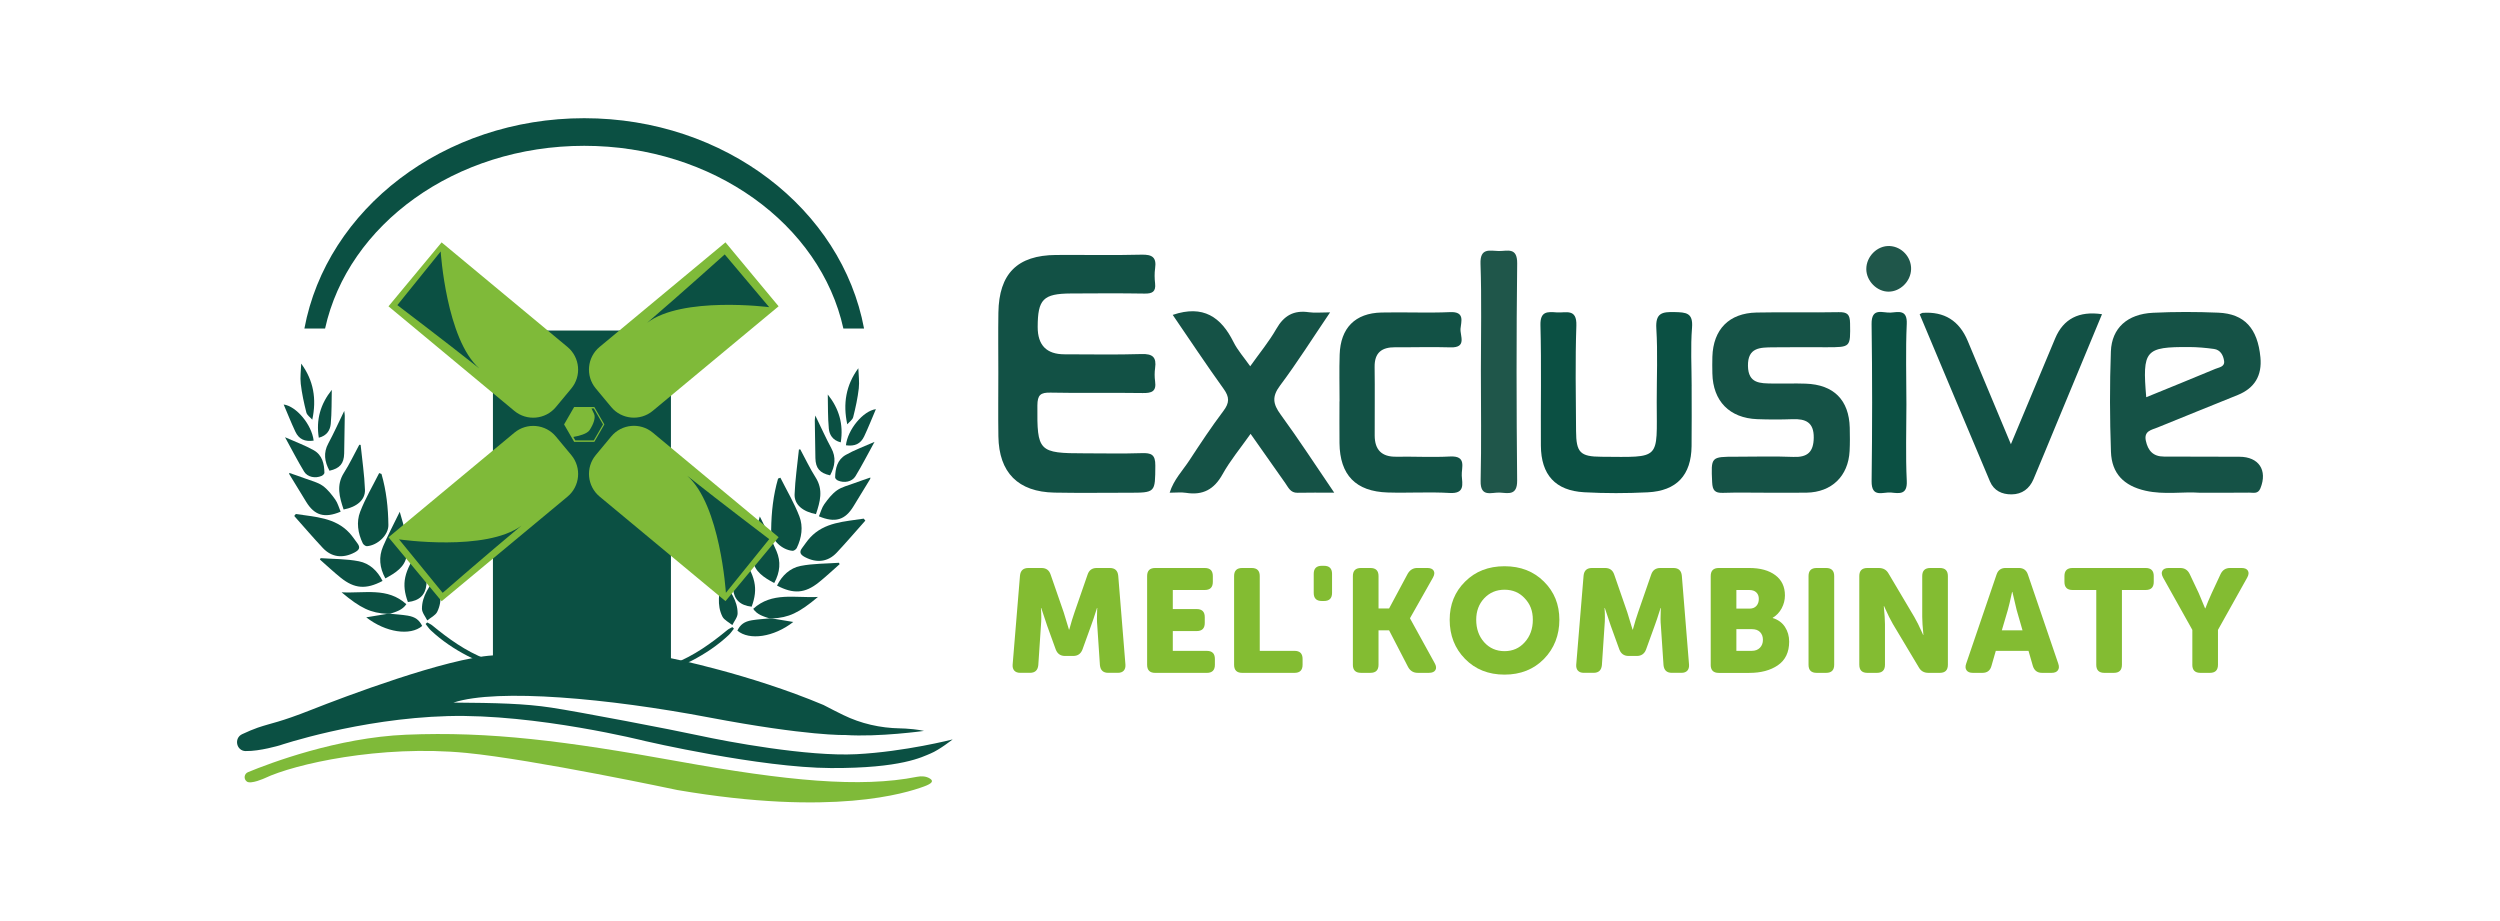 <?xml version="1.0" encoding="UTF-8"?> <svg xmlns="http://www.w3.org/2000/svg" id="_Слой_1" data-name="Слой 1" viewBox="0 0 1252.09 461.08"> <defs> <style> .cls-1 { fill: #125145; } .cls-2 { fill: #1f564a; } .cls-3 { fill: #155246; } .cls-4 { fill: #0b5043; } .cls-5 { fill: #83bc32; } .cls-6 { fill: #7fba39; } </style> </defs> <g> <g> <path class="cls-4" d="M191.06,237.36c2.43,8.37,3.36,16.97,3.46,25.62,.06,5.01-5.41,10.15-10.74,10.57-.67,.05-1.77-.77-2.09-1.44-2.46-5.1-3.29-10.67-1.3-15.82,2.57-6.67,6.29-12.93,9.51-19.36,.39,.15,.77,.29,1.16,.44Z"></path> <path class="cls-4" d="M148.17,257.42c9.58,1.51,19.67,1.72,26.87,9.52,1.48,1.6,2.66,3.46,3.99,5.2,1.65,2.16,.76,3.4-1.47,4.57-5.81,3.04-11.45,2.45-15.88-2.27-4.91-5.23-9.56-10.68-14.32-16.03,.27-.33,.54-.66,.81-.99Z"></path> <path class="cls-4" d="M180.62,222.82c.76,7.47,1.88,14.93,2.17,22.42,.2,5.14-4.08,8.68-10.7,9.94-2.04-6.15-3.81-12.13,.18-18.39,2.86-4.5,5.13-9.35,7.67-14.04,.23,.02,.46,.04,.69,.06Z"></path> <path class="cls-4" d="M192.99,289.67c-2.95-5.43-3.39-10.74-1.14-16,2.42-5.65,5.32-11.1,8.36-17.35,2.19,7.69,4.59,14.75,3.43,22.12-.86,5.48-5.48,8.5-10.64,11.23Z"></path> <path class="cls-4" d="M191.59,290.96c-8.25,4.34-14.03,3.93-20.94-1.62-3.6-2.89-6.96-6.06-10.42-9.1,.12-.23,.23-.46,.35-.7,6.4,.46,12.93,.34,19.16,1.57,5.36,1.05,9.34,4.78,11.85,9.85Z"></path> <path class="cls-4" d="M170.6,256.27c-8.1,3.41-13.12,1.87-17.29-4.99-2.79-4.6-5.61-9.18-8.41-13.77-.05-.08-.02-.19-.06-.67,2.84,.99,5.56,1.88,8.24,2.89,2.88,1.08,6.05,1.82,8.47,3.52,2.53,1.79,4.53,4.4,6.35,6.93,1.25,1.74,1.79,3.94,2.71,6.1Z"></path> <path class="cls-4" d="M194.02,307.43c-8.28-.41-13.39-2.74-22.94-10.78,11.6,.6,23.02-2.64,32.43,5.96-1.95,2.9-5.08,3.78-8.13,4.78-.45,.01-.9,.03-1.36,.04Z"></path> <path class="cls-4" d="M204.29,301.52c-3.34-9.16-2.03-15.3,5.64-26.21,2.39,5.75,4.25,11.38,3.64,17.48-.52,5.24-3.59,8.11-9.29,8.73Z"></path> <path class="cls-4" d="M142.77,218.99c5.38,2.39,10.1,4.09,14.37,6.51,4.29,2.42,5.26,6.82,5.34,11.29,.01,.53-.79,1.3-1.4,1.56-3.13,1.37-7.07,.64-8.76-2.14-3.27-5.37-6.12-10.97-9.56-17.22Z"></path> <path class="cls-4" d="M165.01,235.75c-2.48-4.6-3.12-8.98-.57-13.68,2.74-5.07,5.08-10.34,7.97-16.28,.15,1.36,.27,1.94,.26,2.51-.09,6.28-.15,12.56-.3,18.84-.13,5.05-2.18,7.46-7.35,8.61Z"></path> <path class="cls-4" d="M194.02,307.43c.45-.01,.9-.03,1.36-.04,2.93,.3,5.89,.46,8.79,.94,3.85,.64,5.83,2.19,7.27,5.18-5.96,5.07-18.24,3.29-28.01-4.33,3.77-.62,7.18-1.19,10.6-1.75Z"></path> <path class="cls-4" d="M219.43,287.77c1.13,6.81,2.4,12.89-.47,18.67-.89,1.78-3.28,2.89-4.98,4.3-.93-1.96-2.65-3.92-2.65-5.88,0-6.43,3.8-11.46,8.1-17.08Z"></path> <path class="cls-4" d="M150.85,182.09c6.21,8.47,7.78,17.75,5.55,28.1-1.03-1.19-2.63-2.25-2.97-3.6-1.2-4.73-2.24-9.53-2.8-14.36-.39-3.33,.12-6.76,.23-10.14Z"></path> <path class="cls-4" d="M213.96,311.74c.86,.49,1.8,.88,2.55,1.5,8.15,6.69,16.67,12.84,26.7,16.76,3.04,1.19,6.2,2.08,9.3,3.11,1.26,.42,2.6,.71,3.74,1.33,.65,.36,.98,1.27,1.45,1.93-.86,.28-1.88,1-2.56,.77-14.47-4.86-28.22-10.98-39.36-21.43-1-.94-1.75-2.12-2.61-3.19,.26-.26,.52-.52,.78-.78Z"></path> <path class="cls-4" d="M157.09,220.68c-4.44,.63-7.37-.69-9.16-4.48-2.1-4.45-3.9-9.03-5.86-13.61,6.36,.84,14.12,10.17,15.01,18.09Z"></path> <path class="cls-4" d="M159.67,219.23c-1.45-9.04,.84-16.87,6.5-23.98-.13,5.69,.01,11.4-.52,17.06-.28,3.04-1.85,5.88-5.98,6.92Z"></path> </g> <g> <path class="cls-4" d="M389.69,239.68c-2.43,8.37-3.36,16.97-3.46,25.62-.06,5.01,5.41,10.15,10.74,10.57,.67,.05,1.77-.77,2.09-1.44,2.46-5.1,3.29-10.67,1.3-15.82-2.57-6.67-6.29-12.93-9.51-19.36-.39,.15-.77,.29-1.16,.44Z"></path> <path class="cls-4" d="M432.58,259.75c-9.58,1.51-19.67,1.72-26.87,9.52-1.48,1.6-2.66,3.46-3.99,5.2-1.65,2.16-.76,3.4,1.47,4.57,5.81,3.04,11.45,2.45,15.88-2.27,4.91-5.23,9.56-10.68,14.32-16.03-.27-.33-.54-.66-.81-.99Z"></path> <path class="cls-4" d="M400.13,225.14c-.76,7.47-1.88,14.93-2.17,22.42-.2,5.14,4.08,8.68,10.7,9.94,2.04-6.15,3.81-12.13-.18-18.39-2.86-4.5-5.13-9.35-7.67-14.04-.23,.02-.46,.04-.69,.06Z"></path> <path class="cls-4" d="M387.76,292c2.95-5.43,3.39-10.74,1.14-16-2.42-5.65-5.32-11.1-8.36-17.35-2.19,7.69-4.59,14.75-3.43,22.12,.86,5.48,5.48,8.5,10.64,11.23Z"></path> <path class="cls-4" d="M389.16,293.28c8.25,4.34,14.03,3.93,20.94-1.62,3.6-2.89,6.96-6.06,10.42-9.1-.12-.23-.23-.46-.35-.7-6.4,.46-12.93,.34-19.16,1.57-5.36,1.05-9.34,4.78-11.85,9.85Z"></path> <path class="cls-4" d="M410.15,258.59c8.1,3.41,13.12,1.87,17.29-4.99,2.79-4.6,5.61-9.18,8.41-13.77,.05-.08,.02-.19,.06-.67-2.84,.99-5.56,1.88-8.24,2.89-2.88,1.08-6.05,1.82-8.47,3.52-2.53,1.79-4.53,4.4-6.35,6.93-1.25,1.74-1.79,3.94-2.71,6.1Z"></path> <path class="cls-4" d="M386.72,309.75c8.28-.41,13.39-2.74,22.94-10.78-11.6,.6-23.02-2.64-32.43,5.96,1.95,2.9,5.08,3.78,8.13,4.78,.45,.01,.9,.03,1.36,.04Z"></path> <path class="cls-4" d="M376.46,303.85c3.34-9.16,2.03-15.3-5.64-26.21-2.39,5.75-4.25,11.38-3.64,17.48,.52,5.24,3.59,8.11,9.29,8.73Z"></path> <path class="cls-4" d="M437.98,221.31c-5.38,2.39-10.1,4.09-14.37,6.51-4.29,2.42-5.26,6.82-5.34,11.29-.01,.53,.79,1.3,1.4,1.56,3.13,1.37,7.07,.64,8.76-2.14,3.27-5.37,6.12-10.97,9.56-17.22Z"></path> <path class="cls-4" d="M415.74,238.07c2.48-4.6,3.12-8.98,.57-13.68-2.74-5.07-5.08-10.34-7.97-16.28-.15,1.36-.27,1.94-.26,2.51,.09,6.28,.15,12.56,.3,18.84,.13,5.05,2.18,7.46,7.35,8.61Z"></path> <path class="cls-4" d="M386.72,309.75c-.45-.01-.9-.03-1.36-.04-2.93,.3-5.89,.46-8.79,.94-3.85,.64-5.83,2.19-7.27,5.18,5.96,5.07,18.24,3.29,28.01-4.33-3.77-.62-7.18-1.19-10.6-1.75Z"></path> <path class="cls-4" d="M361.32,290.1c-1.13,6.81-2.4,12.89,.47,18.67,.89,1.78,3.28,2.89,4.98,4.3,.93-1.96,2.65-3.92,2.65-5.88,0-6.43-3.8-11.46-8.1-17.08Z"></path> <path class="cls-4" d="M429.89,184.41c-6.21,8.47-7.78,17.75-5.55,28.1,1.03-1.19,2.63-2.25,2.97-3.6,1.2-4.73,2.24-9.53,2.8-14.36,.39-3.33-.12-6.76-.23-10.14Z"></path> <path class="cls-4" d="M366.79,314.07c-.86,.49-1.8,.88-2.55,1.5-8.15,6.69-16.67,12.84-26.7,16.76-3.04,1.19-6.2,2.08-9.3,3.11-1.26,.42-2.6,.71-3.74,1.33-.65,.36-.98,1.27-1.45,1.93,.86,.28,1.88,1,2.56,.77,14.47-4.86,28.22-10.98,39.36-21.43,1-.94,1.75-2.12,2.61-3.19-.26-.26-.52-.52-.78-.78Z"></path> <path class="cls-4" d="M423.66,223.01c4.44,.63,7.37-.69,9.16-4.48,2.1-4.45,3.9-9.03,5.86-13.61-6.36,.84-14.12,10.17-15.01,18.09Z"></path> <path class="cls-4" d="M421.08,221.55c1.45-9.04-.84-16.87-6.5-23.98,.13,5.69-.01,11.4,.52,17.06,.28,3.04,1.85,5.88,5.98,6.92Z"></path> </g> <g> <path class="cls-6" d="M123.57,391.37c-1.65-1.25-1.29-3.84,.63-4.64,10.97-4.53,44.7-17.32,79.18-18.76,41.99-1.75,79.93,3.16,136.29,13.33,54.16,9.78,91.31,13.4,119.62,7.75,2.18-.44,4.56-.32,6.44,.87s1.36,2.41-3.04,4.01c-8.96,3.25-45.31,15.08-123.4,1.75,0,0-72.24-15.34-105.72-18.59-43.16-4.19-86.19,5.61-100.93,12.63,0,0-7,3.22-9.02,1.7-.02-.02-.04-.03-.06-.05Z"></path> <path class="cls-4" d="M123,376.17c-4.68-.13-5.94-6.51-1.7-8.48,2.82-1.31,5.61-2.51,7.81-3.26,7.28-2.47,10.7-2.56,26.96-8.99,16.23-6.42,67.4-25.78,90.81-27.19V165.55h89.15v164.11s39.26,7.8,76.38,23.41c3.78,1.98,7.07,3.64,9.92,5.03,8.84,4.33,18.55,6.52,28.39,6.69,.94,.02,1.86,.05,2.72,.1,6.03,.35,9.34,1.18,9.34,1.18,0,0-22.54,3.15-39.41,2.05,0,0-18.6,.63-68.42-8.83-49.82-9.46-105.63-14.66-127.85-7.41,21.6,.16,35.47,.47,49.03,2.52,13.56,2.05,60.54,11.04,74.25,14.03s54.07,10.56,78.51,9.3,48.24-7.41,48.24-7.41c0,0-6.7,5.26-10.96,7.01s-14.58,7.5-50.05,7.34c-35.47-.16-93.01-13.52-93.01-13.52,0,0-54.55-13.76-99-12.5s-84.03,14.66-84.03,14.66c0,0-10.09,3-16.87,2.84-.07,0-.14,0-.2,0Z"></path> <path class="cls-4" d="M162.81,164.55c11.45-52.09,65.2-91.52,129.79-91.52s118.34,39.43,129.79,91.52h10.36c-11.15-59.77-69.65-105.35-140.15-105.35s-129,45.58-140.15,105.35h10.36Z"></path> <g> <polygon class="cls-6" points="297.65 203.83 287.56 203.83 282.51 212.57 287.56 221.31 297.65 221.31 302.69 212.57 297.65 203.83"></polygon> <path class="cls-6" d="M224.24,119.93h41.64v81.96c0,8.15-6.62,14.77-14.77,14.77h-12.1c-8.15,0-14.77-6.62-14.77-14.77V119.93h0Z" transform="translate(-40.98 249.26) rotate(-50.28)"></path> <path class="cls-6" d="M333.42,119.93h12.1c8.15,0,14.77,6.62,14.77,14.77v81.96h-41.64v-81.96c0-8.15,6.62-14.77,14.77-14.77Z" transform="translate(426.93 536.95) rotate(-129.72)"></path> <path class="cls-6" d="M318.65,205.83h41.64v81.96c0,8.15-6.62,14.77-14.77,14.77h-12.1c-8.15,0-14.77-6.62-14.77-14.77v-81.96h0Z" transform="translate(751.91 155.48) rotate(129.72)"></path> <path class="cls-6" d="M239.01,205.83h12.1c8.15,0,14.77,6.62,14.77,14.77v81.96h-41.64v-81.96c0-8.15,6.62-14.77,14.77-14.77Z" transform="translate(284 -96.74) rotate(50.28)"></path> <path class="cls-4" d="M297.39,204.57h-1.15c.4,.86,.85,1.81,1.25,2.61,.99,1.98-.33,5.38-2.2,8.24-1.26,1.92-5.5,2.95-8.14,3.41l1,1.74h9.24l4.62-8-4.62-8Z"></path> </g> </g> <path class="cls-4" d="M199.01,152.82l21.7-26.88s2.77,43.96,19.33,58.58c-17.28-13.7-41.03-31.7-41.03-31.7Z"></path> <path class="cls-4" d="M221.69,296.9l-21.84-26.76s43.59,6.32,61.3-6.88c-16.96,14.09-39.45,33.65-39.45,33.65Z"></path> <path class="cls-4" d="M385.25,270.02l-21.7,26.88s-2.77-43.96-19.33-58.58c17.28,13.7,41.03,31.7,41.03,31.7Z"></path> <path class="cls-4" d="M362.97,127.43l22.27,26.41s-43.69-5.61-61.18,7.87c16.73-14.37,38.9-34.28,38.9-34.28Z"></path> </g> <g> <g> <path class="cls-5" d="M507.17,332.8l3.67-44.44c.24-2.6,1.64-3.89,4.19-3.89h6.61c2.3,0,3.82,1.1,4.55,3.31l6.54,18.88,2.64,8.67h.15c.93-3.43,1.81-6.32,2.64-8.67l6.54-18.88c.73-2.2,2.25-3.31,4.55-3.31h6.61c2.55,0,3.94,1.3,4.19,3.89l3.6,44.44c.1,1.32-.18,2.35-.84,3.08-.66,.74-1.65,1.1-2.98,1.1h-4.77c-2.55,0-3.94-1.3-4.19-3.89l-1.32-19.76c-.2-1.91-.22-4.41-.07-7.49l.07-1.32h-.15c-1.32,4.21-2.3,7.15-2.94,8.81l-4.33,11.97c-.83,2.16-2.38,3.23-4.63,3.23h-4.11c-2.25,0-3.8-1.08-4.63-3.23l-4.33-11.97-2.94-8.81h-.15c.24,3.23,.24,6.17,0,8.81l-1.32,19.76c-.25,2.6-1.64,3.89-4.19,3.89h-4.85c-1.32,0-2.31-.37-2.98-1.1-.66-.73-.94-1.76-.84-3.08Z"></path> <path class="cls-5" d="M574.52,332.95v-44.44c0-2.69,1.35-4.04,4.04-4.04h24.83c2.69,0,4.04,1.35,4.04,4.04v2.94c0,2.69-1.35,4.04-4.04,4.04h-16.01v9.55h11.97c2.69,0,4.04,1.35,4.04,4.04v2.94c0,2.69-1.35,4.04-4.04,4.04h-11.97v9.92h17.04c2.69,0,4.04,1.35,4.04,4.04v2.94c0,2.69-1.35,4.04-4.04,4.04h-25.86c-2.69,0-4.04-1.35-4.04-4.04Z"></path> <path class="cls-5" d="M618.08,332.95v-44.44c0-2.69,1.35-4.04,4.04-4.04h4.77c2.69,0,4.04,1.35,4.04,4.04v37.46h17.41c2.69,0,4.04,1.35,4.04,4.04v2.94c0,2.69-1.35,4.04-4.04,4.04h-26.22c-2.69,0-4.04-1.35-4.04-4.04Z"></path> <path class="cls-5" d="M663.1,301h-1.1c-2.69,0-4.04-1.35-4.04-4.04v-9.55c0-2.69,1.35-4.04,4.04-4.04h1.1c2.69,0,4.04,1.35,4.04,4.04v9.55c0,2.69-1.35,4.04-4.04,4.04Z"></path> <path class="cls-5" d="M677.57,332.95v-44.44c0-2.69,1.35-4.04,4.04-4.04h4.77c2.69,0,4.04,1.35,4.04,4.04v16.23h5.29l9.33-17.41c1.13-1.91,2.72-2.87,4.77-2.87h4.99c1.62,0,2.69,.45,3.23,1.36,.54,.91,.42,2.07-.37,3.49l-11.46,20.27v.15l12.34,22.4c.78,1.37,.91,2.52,.37,3.45-.54,.93-1.62,1.4-3.23,1.4h-5.66c-2.11,0-3.7-.96-4.77-2.86l-9.55-18.44h-5.29v17.26c0,2.69-1.35,4.04-4.04,4.04h-4.77c-2.69,0-4.04-1.35-4.04-4.04Z"></path> <path class="cls-5" d="M726.05,310.4c0-7.64,2.57-14,7.71-19.1,5.14-5.14,11.73-7.71,19.76-7.71s14.62,2.57,19.76,7.71c5.14,5.09,7.71,11.46,7.71,19.1s-2.57,14.37-7.71,19.61c-5.14,5.24-11.73,7.86-19.76,7.86s-14.62-2.62-19.76-7.86c-5.14-5.24-7.71-11.78-7.71-19.61Zm13.29,0c0,4.51,1.32,8.25,3.97,11.24,2.69,2.99,6.1,4.48,10.21,4.48s7.49-1.49,10.14-4.48c2.69-2.99,4.04-6.73,4.04-11.24s-1.35-7.88-4.04-10.72c-2.64-2.89-6.02-4.33-10.14-4.33s-7.47,1.44-10.21,4.33c-2.64,2.84-3.97,6.42-3.97,10.72Z"></path> <path class="cls-5" d="M789.44,332.8l3.67-44.44c.24-2.6,1.64-3.89,4.19-3.89h6.61c2.3,0,3.82,1.1,4.55,3.31l6.54,18.88,2.64,8.67h.15c.93-3.43,1.81-6.32,2.64-8.67l6.54-18.88c.73-2.2,2.25-3.31,4.55-3.31h6.61c2.55,0,3.94,1.3,4.19,3.89l3.6,44.44c.1,1.32-.18,2.35-.84,3.08-.66,.74-1.65,1.1-2.98,1.1h-4.77c-2.55,0-3.94-1.3-4.19-3.89l-1.32-19.76c-.2-1.91-.22-4.41-.07-7.49l.07-1.32h-.15c-1.32,4.21-2.3,7.15-2.94,8.81l-4.33,11.97c-.83,2.16-2.38,3.23-4.63,3.23h-4.11c-2.25,0-3.8-1.08-4.63-3.23l-4.33-11.97-2.94-8.81h-.15c.24,3.23,.24,6.17,0,8.81l-1.32,19.76c-.25,2.6-1.64,3.89-4.19,3.89h-4.85c-1.32,0-2.31-.37-2.98-1.1-.66-.73-.94-1.76-.84-3.08Z"></path> <path class="cls-5" d="M856.79,332.95v-44.44c0-2.69,1.35-4.04,4.04-4.04h15.28c5.48,0,9.83,1.2,13.04,3.6,3.21,2.4,4.81,5.78,4.81,10.14,0,2.25-.54,4.39-1.62,6.43-1.08,2.03-2.57,3.61-4.48,4.74v.15c2.69,.83,4.74,2.33,6.13,4.48,1.4,2.16,2.09,4.6,2.09,7.35,0,5.29-1.89,9.23-5.66,11.83-3.72,2.55-8.5,3.82-14.32,3.82h-15.28c-2.69,0-4.04-1.35-4.04-4.04Zm12.85-37.46v9.33h6.61c1.47,0,2.61-.45,3.42-1.36s1.21-2.07,1.21-3.49-.42-2.46-1.25-3.27c-.83-.81-2.03-1.21-3.6-1.21h-6.39Zm0,19.61v10.87h7.71c1.71,0,3.07-.51,4.08-1.54,1-1.03,1.51-2.35,1.51-3.97s-.48-2.91-1.43-3.89c-.96-.98-2.31-1.47-4.08-1.47h-7.79Z"></path> <path class="cls-5" d="M905.78,332.95v-44.44c0-2.69,1.35-4.04,4.04-4.04h4.77c2.69,0,4.04,1.35,4.04,4.04v44.44c0,2.69-1.35,4.04-4.04,4.04h-4.77c-2.69,0-4.04-1.35-4.04-4.04Z"></path> <path class="cls-5" d="M931.2,332.95v-44.44c0-2.69,1.35-4.04,4.04-4.04h5.73c2.2,0,3.82,.91,4.85,2.72l12.93,21.81c1.27,2.2,2.52,4.7,3.75,7.49l.66,1.47h.15c-.39-4.01-.59-7-.59-8.96v-20.49c0-2.69,1.35-4.04,4.04-4.04h4.77c2.69,0,4.04,1.35,4.04,4.04v44.44c0,2.69-1.35,4.04-4.04,4.04h-5.73c-2.16,0-3.75-.9-4.77-2.72l-13-21.74c-1.27-2.2-2.52-4.7-3.75-7.49l-.66-1.47h-.15c.39,4.02,.59,7,.59,8.96v20.42c0,2.69-1.35,4.04-4.04,4.04h-4.77c-2.69,0-4.04-1.35-4.04-4.04Z"></path> <path class="cls-5" d="M984.74,332.36l15.2-44.59c.73-2.2,2.25-3.31,4.55-3.31h6.61c2.3,0,3.82,1.1,4.55,3.31l15.2,44.59c.49,1.37,.43,2.49-.18,3.34-.61,.86-1.65,1.29-3.12,1.29h-4.85c-2.3,0-3.82-1.13-4.55-3.38l-2.2-7.64h-16.38l-2.2,7.64c-.64,2.25-2.13,3.38-4.48,3.38h-4.85c-1.47,0-2.51-.43-3.12-1.29-.61-.86-.67-1.97-.18-3.34Zm20.86-26.88l-3.01,10.21h10.36l-2.94-10.21-2.13-9.03h-.15c-.93,4.36-1.64,7.37-2.13,9.03Z"></path> <path class="cls-5" d="M1049.89,332.95v-37.46h-11.9c-2.69,0-4.04-1.35-4.04-4.04v-2.94c0-2.69,1.35-4.04,4.04-4.04h36.65c2.69,0,4.04,1.35,4.04,4.04v2.94c0,2.69-1.35,4.04-4.04,4.04h-11.9v37.46c0,2.69-1.35,4.04-4.04,4.04h-4.77c-2.69,0-4.04-1.35-4.04-4.04Z"></path> <path class="cls-5" d="M1098,332.95v-17.48l-14.62-26.15c-.78-1.42-.91-2.58-.37-3.49,.54-.9,1.59-1.36,3.16-1.36h5.8c2.15,0,3.72,1,4.7,3.01l4.55,9.62,3.16,7.57h.15c.73-2.01,1.79-4.53,3.16-7.57l4.48-9.62c.98-2.01,2.55-3.01,4.7-3.01h5.8c1.57,0,2.62,.45,3.16,1.36,.54,.91,.42,2.07-.37,3.49l-14.62,26.15v17.48c0,2.69-1.35,4.04-4.04,4.04h-4.77c-2.69,0-4.04-1.35-4.04-4.04Z"></path> </g> <g> <path class="cls-1" d="M500,186.73c0-10.05-.13-20.1,.03-30.15,.3-19.55,9.48-28.73,28.83-28.88,14.26-.11,28.54,.23,42.79-.15,5.44-.14,7.67,1.31,6.87,6.86-.35,2.46-.29,5.04-.01,7.52,.47,4.18-1.4,5.18-5.28,5.11-12.3-.2-24.61-.13-36.92-.05-13.85,.09-16.57,2.9-16.6,16.78q-.03,13.68,13.4,13.68c12.87,0,25.74,.28,38.6-.13,5.6-.18,7.58,1.59,6.81,7.01-.31,2.19-.31,4.5,0,6.69,.72,5.05-1.71,5.9-6.19,5.83-15.38-.24-30.77,.12-46.15-.21-5.07-.11-6.58,1.15-6.62,6.43-.18,23.03,.54,23.97,23.7,23.97,9.51,0,19.03,.23,28.53-.09,4.79-.16,6.89,.66,6.84,6.24-.11,13.59,.22,13.59-13.6,13.59-12.31,0-24.62,.18-36.92-.06-18.22-.35-27.8-10-28.08-28.16-.16-10.61-.03-21.22-.03-31.83Z"></path> <path class="cls-3" d="M1101.43,246.77c-7.89-.6-17.45,1.13-26.85-.99-10.86-2.45-16.96-8.58-17.34-19.52-.59-16.72-.65-33.5-.04-50.22,.43-11.79,8.33-18.77,21.09-19.39,10.88-.53,21.83-.51,32.72-.05,13.13,.56,19.71,7.9,21.09,22.38q1.3,13.68-11.3,18.83c-13.43,5.46-26.89,10.82-40.29,16.32-2.93,1.2-6.85,1.68-5.8,6.6,1.07,5,3.67,7.95,9.1,7.94,12.59-.02,25.17,.06,37.76,.09,9.76,.02,14.17,6.76,10.53,15.79-1.22,3.02-3.56,2.15-5.59,2.18-7.83,.1-15.66,.04-25.08,.04Zm-26.53-47.82c12.14-4.96,23.4-9.51,34.61-14.2,1.86-.78,4.86-1,4.39-4.05-.43-2.82-1.85-5.48-5.04-5.93-4.11-.57-8.28-.94-12.43-.96-22.08-.1-23.51,1.53-21.52,25.13Z"></path> <path class="cls-3" d="M884.71,246.77c-7.28,0-14.56-.17-21.84,.07-4,.13-5.18-1.28-5.36-5.27-.58-12.84-.76-12.83,12.05-12.83,9.52,0,19.05-.3,28.55,.1,7.16,.3,10.19-2.46,10.28-9.64,.09-7.71-4.06-9.51-10.67-9.26-5.87,.22-11.76,.21-17.64-.01-13.88-.53-22.18-9.06-22.46-22.89-.06-2.79-.08-5.59,0-8.38,.43-13.69,8.33-21.83,22.09-22.13,13.71-.3,27.44,.09,41.15-.19,4.36-.09,5.66,1.12,5.72,5.54,.18,12.03,.41,12.03-11.78,12.03-8.96,0-17.92-.09-26.88,.04-6.3,.09-12.64-.05-12.48,9.34,.16,8.85,6.11,8.69,12.14,8.79,5.6,.1,11.2-.13,16.8,.07,14.02,.49,21.67,8.17,22.04,22.03,.1,3.91,.13,7.83-.07,11.73-.67,12.57-8.97,20.6-21.51,20.83-6.72,.12-13.44,.02-20.16,.03Z"></path> <path class="cls-4" d="M847.23,193.37c0,10.04,.1,20.09-.03,30.13-.18,14.44-7.43,22.35-21.95,23.07-10.59,.53-21.26,.56-31.85-.03-14.44-.82-21.58-8.76-21.67-23.34-.13-20.09,.31-40.19-.22-60.26-.19-7.11,3.44-6.84,8.17-6.48,4.52,.34,10.13-2.2,9.82,6.64-.61,17.56-.25,35.15-.15,52.73,.06,10.83,2.05,12.87,12.65,12.93,30.17,.19,27.79,1.9,27.75-27.42-.02-12.28,.55-24.59-.2-36.82-.48-7.82,2.96-8.38,9.21-8.22,5.71,.14,9.27,.33,8.67,7.81-.78,9.7-.19,19.52-.19,29.28Z"></path> <path class="cls-3" d="M587.35,157.7c15.29-5.19,24.22,1.12,30.42,13.58,2.08,4.18,5.32,7.79,8.38,12.16,4.63-6.53,9.43-12.32,13.1-18.75,3.79-6.64,8.73-9.42,16.25-8.32,2.95,.43,6.03,.07,10.66,.07-8.78,12.97-16.46,25.17-25.07,36.67-4.16,5.56-3.54,9.24,.29,14.49,9.01,12.33,17.33,25.16,26.86,39.16-7.05,0-12.73-.1-18.41,.04-3.56,.08-4.6-2.71-6.16-4.9-5.64-7.95-11.22-15.94-17.33-24.62-5,7.1-10.19,13.31-14.05,20.26-4.22,7.6-9.85,10.62-18.28,9.29-2.45-.39-5.02-.06-8.2-.06,2.01-6.49,6.49-11.04,9.86-16.18,5.5-8.4,11.04-16.79,17.08-24.8,3.04-4.03,3.08-6.87,.13-10.98-8.75-12.17-17.03-24.67-25.54-37.11Z"></path> <path class="cls-1" d="M1007.13,222.48c8-19.13,15.07-36.1,22.19-53.04q6.16-14.64,23.44-12.08c-7.84,18.9-15.61,37.62-23.38,56.34-3.63,8.75-7.21,17.52-10.9,26.24-2.03,4.81-5.72,7.61-11,7.66-4.81,.05-8.87-1.84-10.83-6.48-11.8-27.91-23.5-55.86-35.21-83.73,.95-.47,1.17-.67,1.4-.69q16.33-1.19,22.68,14.09c6.92,16.61,13.88,33.21,21.61,51.69Z"></path> <path class="cls-1" d="M670.9,201.03c0-7.81-.21-15.63,.05-23.44,.43-13.34,7.75-20.76,20.93-21.07,11.46-.27,22.94,.31,34.38-.2,7.54-.34,5.53,4.76,5.22,8.28-.31,3.51,3.4,9.64-5,9.37-9.22-.29-18.45,.02-27.68-.05-6.74-.05-10.44,2.66-10.34,9.88,.17,11.44,0,22.88,.04,34.32,.02,7.16,3.49,10.75,10.87,10.62,8.94-.15,17.91,.37,26.83-.11,8.62-.46,5.67,5.6,5.91,9.63,.26,4.16,1.68,9.1-6.05,8.64-10.31-.61-20.69,.08-31.02-.24-16.04-.49-23.99-8.76-24.17-24.72-.08-6.98-.01-13.95-.01-20.93h.03Z"></path> <path class="cls-2" d="M741.68,185.64c0-17.84,.42-35.7-.19-53.52-.28-8.18,4.68-6.5,9.11-6.4,4.24,.1,9.35-2.15,9.26,6.23-.42,36.24-.38,72.48-.02,108.72,.08,7.62-4.45,6.3-8.65,6.04-4.03-.25-9.84,2.72-9.64-5.87,.43-18.39,.13-36.8,.13-55.19Z"></path> <path class="cls-4" d="M954.8,202.38c0,12.83-.44,25.68,.18,38.48,.34,7.08-3.8,6.24-7.87,5.82-3.93-.41-9.85,2.97-9.74-5.72,.34-26.21,.36-52.43-.01-78.64-.12-8.68,5.69-5.44,9.64-5.77,3.92-.32,8.3-1.55,7.97,5.68-.6,13.36-.17,26.76-.17,40.15Z"></path> <path class="cls-2" d="M957.14,134.88c-.16,6-5.4,11.19-11.28,11.19-5.84,0-11.12-5.34-11.15-11.28-.03-6.37,5.54-11.88,11.72-11.57,6.05,.31,10.88,5.56,10.72,11.66Z"></path> </g> </g> </svg> 